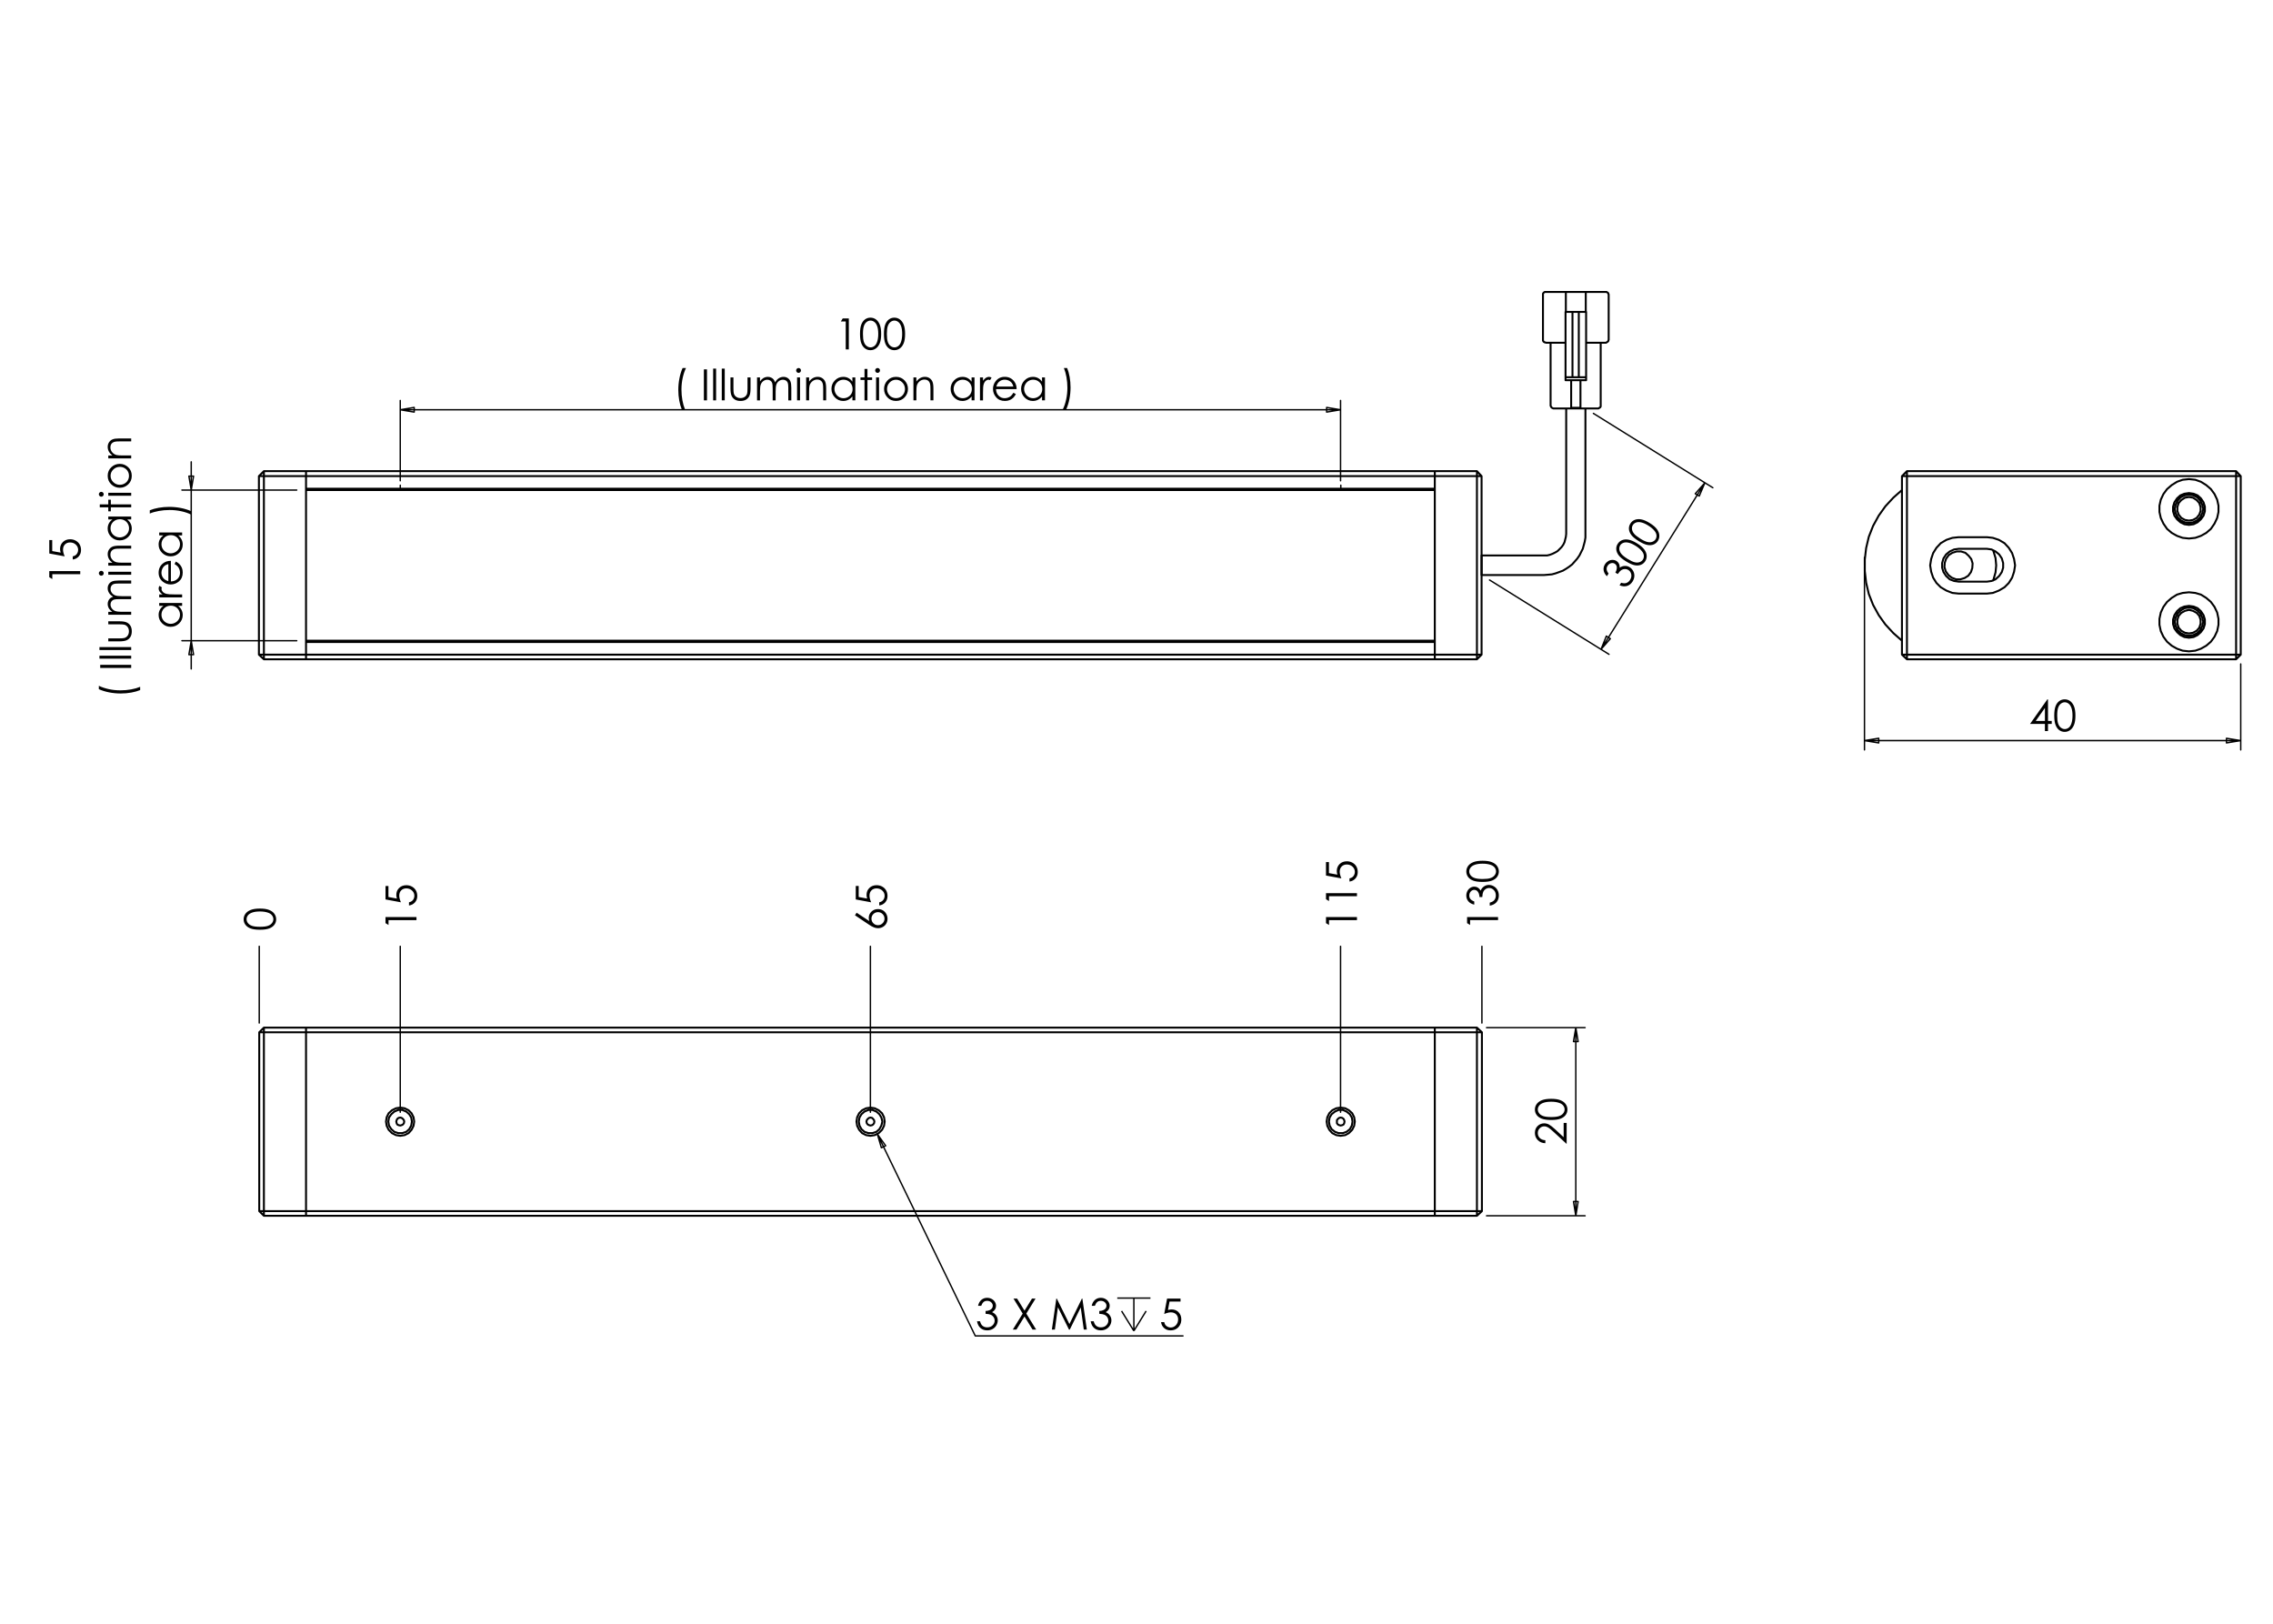 <?xml version="1.0" encoding="utf-8"?>
<!-- Generator: Adobe Illustrator 16.0.0, SVG Export Plug-In . SVG Version: 6.00 Build 0)  -->
<!DOCTYPE svg PUBLIC "-//W3C//DTD SVG 1.1//EN" "http://www.w3.org/Graphics/SVG/1.1/DTD/svg11.dtd">
<svg version="1.1" id="Ebene_1" xmlns="http://www.w3.org/2000/svg" xmlns:xlink="http://www.w3.org/1999/xlink" x="0px" y="0px"
	 width="198.43px" height="141.73px" viewBox="0 0 198.43 141.73" enable-background="new 0 0 198.43 141.73" xml:space="preserve">
<g>
	<path d="M13.899,52.632h2v0.253h-0.343c0.131,0.108,0.229,0.229,0.296,0.364c0.066,0.133,0.099,0.28,0.099,0.439
		c0,0.284-0.103,0.525-0.308,0.726c-0.206,0.2-0.455,0.3-0.75,0.3c-0.288,0-0.534-0.101-0.739-0.303
		c-0.205-0.203-0.307-0.447-0.307-0.731c0-0.164,0.035-0.312,0.105-0.445c0.069-0.133,0.174-0.25,0.314-0.351h-0.368V52.632z
		 M14.096,53.661c0,0.144,0.036,0.276,0.105,0.397c0.071,0.122,0.17,0.217,0.297,0.289c0.127,0.072,0.262,0.107,0.404,0.107
		c0.141,0,0.276-0.035,0.404-0.107c0.128-0.073,0.229-0.17,0.301-0.292c0.071-0.121,0.107-0.252,0.107-0.391
		c0-0.142-0.035-0.275-0.106-0.401c-0.071-0.126-0.167-0.223-0.288-0.291c-0.122-0.068-0.258-0.103-0.41-0.103
		c-0.231,0-0.425,0.077-0.581,0.229C14.174,53.251,14.096,53.438,14.096,53.661z"/>
	<path d="M13.899,52.15v-0.263h0.293c-0.116-0.078-0.202-0.162-0.259-0.249c-0.057-0.086-0.085-0.177-0.085-0.271
		c0-0.072,0.023-0.147,0.068-0.229l0.217,0.135c-0.023,0.054-0.035,0.099-0.035,0.135c0,0.086,0.035,0.168,0.106,0.249
		c0.07,0.081,0.18,0.141,0.328,0.183c0.114,0.032,0.344,0.047,0.691,0.047H15.9v0.263H13.899z"/>
	<path d="M15.236,49.235l0.114-0.217c0.14,0.071,0.253,0.153,0.338,0.246c0.086,0.095,0.151,0.199,0.196,0.315
		c0.045,0.117,0.067,0.249,0.067,0.396c0,0.327-0.106,0.582-0.32,0.766s-0.456,0.276-0.726,0.276c-0.253,0-0.479-0.078-0.678-0.233
		c-0.253-0.198-0.379-0.462-0.379-0.793c0-0.342,0.129-0.614,0.388-0.818c0.183-0.145,0.411-0.218,0.684-0.22v1.801
		c0.232-0.006,0.423-0.08,0.572-0.223c0.148-0.144,0.223-0.322,0.223-0.533c0-0.102-0.018-0.202-0.053-0.297
		c-0.036-0.097-0.083-0.179-0.142-0.247C15.461,49.388,15.367,49.314,15.236,49.235z M14.698,49.235
		c-0.137,0.034-0.248,0.085-0.329,0.151c-0.082,0.065-0.148,0.152-0.199,0.261c-0.05,0.107-0.076,0.221-0.076,0.34
		c0,0.196,0.063,0.365,0.19,0.506c0.092,0.104,0.23,0.181,0.414,0.234V49.235z"/>
	<path d="M13.899,46.479h2v0.253h-0.343c0.131,0.108,0.229,0.23,0.296,0.364c0.066,0.133,0.099,0.281,0.099,0.439
		c0,0.284-0.103,0.526-0.308,0.726c-0.206,0.201-0.455,0.301-0.75,0.301c-0.288,0-0.534-0.102-0.739-0.303
		c-0.205-0.203-0.307-0.446-0.307-0.73c0-0.164,0.035-0.313,0.105-0.445c0.069-0.133,0.174-0.25,0.314-0.352h-0.368V46.479z
		 M14.096,47.507c0,0.144,0.036,0.276,0.105,0.397c0.071,0.122,0.17,0.217,0.297,0.289c0.127,0.072,0.262,0.107,0.404,0.107
		c0.141,0,0.276-0.035,0.404-0.107c0.128-0.073,0.229-0.169,0.301-0.292c0.071-0.122,0.107-0.252,0.107-0.392
		c0-0.141-0.035-0.274-0.106-0.4c-0.071-0.126-0.167-0.223-0.288-0.292c-0.122-0.068-0.258-0.103-0.41-0.103
		c-0.231,0-0.425,0.077-0.581,0.229C14.174,47.097,14.096,47.285,14.096,47.507z"/>
	<path d="M16.683,44.618v0.298c-0.246-0.122-0.534-0.218-0.862-0.29c-0.329-0.072-0.668-0.108-1.017-0.108
		c-0.324,0-0.635,0.028-0.936,0.083c-0.3,0.054-0.564,0.129-0.792,0.225v-0.283c0.218-0.092,0.475-0.165,0.771-0.218
		c0.296-0.053,0.604-0.08,0.923-0.08c0.344,0,0.678,0.032,1.005,0.095C16.103,44.403,16.405,44.496,16.683,44.618z"/>
</g>
<g>
	<path d="M4.301,50.385v-0.532h2.705v0.268h-2.44v0.425L4.301,50.385z"/>
	<path d="M4.301,47.142h0.257v0.96l0.738,0.136c-0.035-0.118-0.052-0.223-0.052-0.317c0-0.247,0.083-0.45,0.248-0.609
		c0.165-0.16,0.376-0.241,0.634-0.241c0.177,0,0.34,0.042,0.488,0.124c0.148,0.083,0.262,0.193,0.341,0.333s0.118,0.303,0.118,0.487
		c0,0.219-0.066,0.404-0.201,0.555s-0.308,0.242-0.521,0.27v-0.277c0.104-0.021,0.189-0.057,0.254-0.106s0.117-0.116,0.157-0.198
		c0.04-0.083,0.06-0.169,0.06-0.26c0-0.178-0.067-0.331-0.202-0.458c-0.134-0.127-0.303-0.191-0.505-0.191
		c-0.182,0-0.33,0.058-0.444,0.173c-0.114,0.114-0.17,0.269-0.17,0.461c0,0.16,0.048,0.352,0.145,0.58l-1.344-0.25V47.142z"/>
</g>
<g>
	<path d="M8.629,60.161v-0.298c0.246,0.121,0.534,0.217,0.862,0.289c0.329,0.073,0.668,0.108,1.017,0.108
		c0.324,0,0.636-0.027,0.936-0.082c0.3-0.054,0.564-0.129,0.792-0.225v0.283c-0.218,0.09-0.475,0.163-0.77,0.217
		c-0.295,0.054-0.604,0.081-0.923,0.081c-0.345,0-0.68-0.032-1.007-0.095C9.209,60.375,8.907,60.283,8.629,60.161z"/>
	<path d="M8.748,58.304v-0.271h2.705v0.271H8.748z"/>
	<path d="M8.681,57.494v-0.257h2.772v0.257H8.681z"/>
	<path d="M8.681,56.741v-0.257h2.772v0.257H8.681z"/>
	<path d="M9.453,55.983v-0.258h0.934c0.228,0,0.385-0.012,0.471-0.036c0.123-0.037,0.219-0.107,0.291-0.211
		c0.071-0.104,0.106-0.228,0.106-0.37c0-0.144-0.035-0.267-0.104-0.366c-0.069-0.1-0.16-0.169-0.273-0.207
		c-0.077-0.026-0.24-0.039-0.491-0.039H9.453v-0.263h0.982c0.275,0,0.483,0.032,0.623,0.097c0.14,0.064,0.25,0.161,0.329,0.29
		c0.079,0.13,0.118,0.292,0.118,0.487c0,0.195-0.04,0.357-0.118,0.488c-0.079,0.13-0.189,0.227-0.331,0.292
		c-0.142,0.064-0.354,0.097-0.639,0.097H9.453z"/>
	<path d="M9.453,53.662v-0.257h0.346c-0.127-0.089-0.22-0.182-0.279-0.276c-0.078-0.131-0.118-0.268-0.118-0.41
		c0-0.098,0.019-0.189,0.057-0.277c0.038-0.087,0.088-0.158,0.151-0.213c0.063-0.055,0.154-0.103,0.271-0.144
		C9.724,52,9.605,51.893,9.524,51.765c-0.082-0.128-0.123-0.266-0.123-0.414c0-0.139,0.035-0.261,0.105-0.367
		c0.069-0.106,0.167-0.184,0.292-0.236c0.125-0.05,0.313-0.076,0.563-0.076h1.092v0.263h-1.092c-0.215,0-0.362,0.015-0.443,0.046
		c-0.08,0.031-0.145,0.083-0.194,0.157c-0.049,0.073-0.074,0.162-0.074,0.264c0,0.125,0.037,0.239,0.111,0.342
		c0.073,0.104,0.172,0.179,0.294,0.226c0.123,0.048,0.327,0.072,0.614,0.072h0.783v0.257h-1.024c-0.242,0-0.406,0.015-0.492,0.044
		c-0.086,0.031-0.156,0.083-0.208,0.158c-0.052,0.074-0.079,0.163-0.079,0.266c0,0.119,0.036,0.23,0.108,0.333
		c0.072,0.104,0.168,0.181,0.29,0.23s0.307,0.074,0.558,0.074h0.847v0.257H9.453z"/>
	<path d="M8.629,50.041c0-0.059,0.021-0.108,0.063-0.15c0.041-0.041,0.092-0.063,0.151-0.063c0.057,0,0.107,0.021,0.148,0.063
		c0.042,0.042,0.063,0.091,0.063,0.15c0,0.058-0.021,0.107-0.063,0.148C8.95,50.23,8.9,50.251,8.843,50.251
		c-0.059,0-0.11-0.021-0.151-0.063C8.65,50.147,8.629,50.098,8.629,50.041z M9.453,50.167v-0.257h2v0.257H9.453z"/>
	<path d="M9.453,49.377v-0.258h0.359c-0.137-0.103-0.24-0.217-0.308-0.342c-0.068-0.125-0.102-0.26-0.102-0.408
		c0-0.15,0.038-0.282,0.114-0.398c0.076-0.115,0.178-0.2,0.307-0.256c0.128-0.055,0.329-0.083,0.601-0.083h1.029v0.257h-0.954
		c-0.23,0-0.384,0.009-0.461,0.028c-0.132,0.031-0.232,0.087-0.299,0.172s-0.1,0.194-0.1,0.331c0,0.156,0.051,0.295,0.154,0.418
		c0.103,0.123,0.23,0.204,0.383,0.243c0.099,0.025,0.28,0.037,0.544,0.037h0.733v0.258H9.453z"/>
	<path d="M9.453,45.088h2v0.253H11.11c0.13,0.108,0.229,0.23,0.295,0.363c0.066,0.135,0.099,0.282,0.099,0.441
		c0,0.283-0.103,0.524-0.308,0.725c-0.206,0.2-0.455,0.3-0.75,0.3c-0.288,0-0.534-0.101-0.739-0.303
		c-0.205-0.203-0.307-0.446-0.307-0.729c0-0.165,0.035-0.313,0.105-0.447c0.069-0.132,0.174-0.249,0.314-0.35H9.453V45.088z
		 M9.649,46.117c0,0.143,0.035,0.275,0.105,0.396c0.071,0.122,0.169,0.218,0.297,0.29c0.127,0.071,0.262,0.107,0.404,0.107
		c0.141,0,0.276-0.037,0.404-0.108c0.128-0.072,0.229-0.17,0.3-0.292c0.071-0.121,0.107-0.252,0.107-0.392
		c0-0.141-0.035-0.273-0.106-0.4c-0.071-0.126-0.167-0.224-0.289-0.291c-0.121-0.068-0.257-0.103-0.409-0.103
		c-0.232,0-0.425,0.077-0.581,0.229C9.727,45.707,9.649,45.894,9.649,46.117z"/>
	<path d="M8.71,44.284v-0.257h0.743v-0.408h0.223v0.408h1.778v0.257H9.675v0.351H9.453v-0.351H8.71z"/>
	<path d="M8.629,43.145c0-0.059,0.021-0.108,0.063-0.15c0.041-0.041,0.092-0.063,0.151-0.063c0.057,0,0.107,0.021,0.148,0.063
		c0.042,0.042,0.063,0.091,0.063,0.15c0,0.058-0.021,0.107-0.063,0.148C8.95,43.334,8.9,43.355,8.843,43.355
		c-0.059,0-0.11-0.021-0.151-0.063C8.65,43.251,8.629,43.202,8.629,43.145z M9.453,43.271v-0.257h2v0.257H9.453z"/>
	<path d="M9.401,41.534c0-0.309,0.111-0.564,0.334-0.766c0.204-0.185,0.444-0.277,0.723-0.277c0.279,0,0.524,0.098,0.732,0.292
		c0.209,0.194,0.313,0.444,0.313,0.75c0,0.307-0.104,0.558-0.313,0.752c-0.208,0.195-0.453,0.292-0.732,0.292
		c-0.277,0-0.518-0.092-0.721-0.276C9.513,42.099,9.401,41.843,9.401,41.534z M9.653,41.534c0,0.215,0.079,0.398,0.237,0.552
		c0.158,0.154,0.35,0.231,0.574,0.231c0.145,0,0.28-0.035,0.405-0.105c0.125-0.071,0.222-0.165,0.289-0.284
		c0.068-0.121,0.102-0.251,0.102-0.394s-0.034-0.273-0.102-0.392c-0.067-0.119-0.164-0.215-0.289-0.284
		c-0.125-0.071-0.26-0.105-0.405-0.105c-0.224,0-0.416,0.077-0.574,0.231C9.732,41.138,9.653,41.322,9.653,41.534z"/>
	<path d="M9.453,40.016v-0.258h0.359c-0.137-0.103-0.24-0.217-0.308-0.342c-0.068-0.125-0.102-0.261-0.102-0.408
		c0-0.15,0.038-0.282,0.114-0.398c0.076-0.116,0.178-0.201,0.307-0.256c0.128-0.056,0.329-0.083,0.601-0.083h1.029v0.257h-0.954
		c-0.23,0-0.384,0.009-0.461,0.028c-0.132,0.031-0.232,0.087-0.299,0.172c-0.067,0.084-0.1,0.194-0.1,0.331
		c0,0.155,0.051,0.294,0.154,0.418c0.103,0.123,0.23,0.204,0.383,0.243c0.099,0.025,0.28,0.037,0.544,0.037h0.733v0.258H9.453z"/>
</g>
<g>
	<path d="M73.569,27.794h0.532v2.705h-0.269v-2.44h-0.425L73.569,27.794z"/>
	<path d="M75.079,29.147c0-0.356,0.038-0.631,0.115-0.827c0.077-0.194,0.185-0.342,0.325-0.443c0.14-0.1,0.296-0.149,0.469-0.149
		c0.175,0,0.334,0.049,0.476,0.151c0.142,0.101,0.254,0.253,0.337,0.455c0.083,0.203,0.124,0.474,0.124,0.814
		c0,0.339-0.041,0.611-0.122,0.811c-0.082,0.202-0.194,0.354-0.338,0.455c-0.143,0.103-0.303,0.154-0.478,0.154
		c-0.173,0-0.329-0.049-0.468-0.15c-0.138-0.099-0.247-0.246-0.325-0.443C75.118,29.778,75.079,29.502,75.079,29.147z
		 M75.334,29.152c0,0.305,0.027,0.536,0.082,0.693c0.054,0.157,0.135,0.276,0.242,0.356c0.106,0.082,0.219,0.122,0.338,0.122
		c0.12,0,0.232-0.039,0.336-0.118c0.104-0.08,0.183-0.198,0.237-0.357c0.067-0.192,0.102-0.424,0.102-0.695
		c0-0.272-0.03-0.495-0.09-0.668c-0.06-0.173-0.143-0.3-0.249-0.38c-0.106-0.082-0.218-0.122-0.336-0.122
		c-0.121,0-0.233,0.04-0.338,0.122c-0.105,0.08-0.186,0.198-0.241,0.354C75.362,28.614,75.334,28.845,75.334,29.152z"/>
	<path d="M77.166,29.147c0-0.356,0.039-0.631,0.115-0.827c0.077-0.194,0.185-0.342,0.325-0.443c0.14-0.1,0.296-0.149,0.469-0.149
		c0.175,0,0.334,0.049,0.477,0.151c0.142,0.101,0.254,0.253,0.337,0.455c0.083,0.203,0.124,0.474,0.124,0.814
		c0,0.339-0.041,0.611-0.122,0.811c-0.082,0.202-0.195,0.354-0.338,0.455c-0.143,0.103-0.303,0.154-0.478,0.154
		c-0.173,0-0.329-0.049-0.467-0.15c-0.138-0.099-0.247-0.246-0.325-0.443C77.205,29.778,77.166,29.502,77.166,29.147z
		 M77.422,29.152c0,0.305,0.027,0.536,0.082,0.693c0.054,0.157,0.135,0.276,0.242,0.356c0.106,0.082,0.219,0.122,0.338,0.122
		c0.12,0,0.232-0.039,0.336-0.118c0.104-0.08,0.183-0.198,0.237-0.357c0.067-0.192,0.102-0.424,0.102-0.695
		c0-0.272-0.03-0.495-0.09-0.668c-0.06-0.173-0.143-0.3-0.25-0.38c-0.106-0.082-0.218-0.122-0.335-0.122
		c-0.121,0-0.233,0.04-0.338,0.122c-0.105,0.08-0.186,0.198-0.241,0.354C77.449,28.614,77.422,28.845,77.422,29.152z"/>
</g>
<g>
	<path d="M59.589,32.123h0.298c-0.12,0.247-0.216,0.534-0.289,0.862c-0.073,0.329-0.108,0.668-0.108,1.017
		c0,0.324,0.027,0.635,0.082,0.936c0.054,0.301,0.13,0.565,0.225,0.793h-0.283c-0.091-0.219-0.163-0.475-0.217-0.771
		c-0.054-0.296-0.081-0.604-0.081-0.923c0-0.344,0.032-0.68,0.096-1.006C59.375,32.704,59.468,32.401,59.589,32.123z"/>
	<path d="M61.448,32.242h0.271v2.705h-0.271V32.242z"/>
	<path d="M62.257,32.175h0.257v2.772h-0.257V32.175z"/>
	<path d="M63.01,32.175h0.258v2.772H63.01V32.175z"/>
	<path d="M63.77,32.947h0.257v0.934c0,0.229,0.013,0.385,0.037,0.472c0.037,0.123,0.107,0.219,0.211,0.29
		c0.104,0.071,0.227,0.107,0.371,0.107c0.144,0,0.265-0.035,0.365-0.105c0.1-0.068,0.169-0.16,0.208-0.272
		c0.025-0.078,0.038-0.242,0.038-0.492v-0.934h0.263v0.982c0,0.276-0.032,0.483-0.096,0.624c-0.065,0.139-0.162,0.249-0.291,0.328
		c-0.13,0.079-0.292,0.119-0.486,0.119c-0.195,0-0.358-0.04-0.489-0.119c-0.13-0.079-0.228-0.19-0.292-0.331
		c-0.064-0.142-0.096-0.355-0.096-0.639V32.947z"/>
	<path d="M66.09,32.947h0.257v0.346c0.089-0.127,0.182-0.221,0.276-0.279c0.13-0.079,0.267-0.118,0.41-0.118
		c0.097,0,0.189,0.019,0.276,0.057c0.087,0.039,0.158,0.09,0.213,0.152c0.055,0.064,0.103,0.153,0.144,0.271
		c0.085-0.157,0.192-0.276,0.321-0.357c0.128-0.081,0.267-0.123,0.415-0.123c0.138,0,0.26,0.036,0.366,0.105
		c0.105,0.069,0.184,0.167,0.236,0.292c0.051,0.125,0.077,0.312,0.077,0.562v1.093h-0.263v-1.093c0-0.214-0.015-0.362-0.046-0.442
		c-0.03-0.08-0.083-0.145-0.156-0.193c-0.074-0.049-0.163-0.074-0.265-0.074c-0.124,0-0.238,0.037-0.342,0.111
		c-0.103,0.073-0.178,0.171-0.226,0.293c-0.047,0.123-0.071,0.328-0.071,0.614v0.784h-0.258v-1.024c0-0.242-0.015-0.405-0.044-0.492
		c-0.03-0.087-0.083-0.155-0.158-0.208c-0.075-0.052-0.163-0.078-0.266-0.078c-0.119,0-0.23,0.037-0.333,0.107
		c-0.104,0.072-0.18,0.168-0.23,0.29c-0.05,0.122-0.075,0.308-0.075,0.558v0.848H66.09V32.947z"/>
	<path d="M69.712,32.123c0.059,0,0.109,0.021,0.15,0.063c0.042,0.042,0.062,0.092,0.062,0.151c0,0.058-0.021,0.107-0.062,0.148
		c-0.042,0.042-0.092,0.063-0.15,0.063c-0.057,0-0.106-0.02-0.148-0.063c-0.041-0.041-0.062-0.091-0.062-0.148
		c0-0.059,0.021-0.109,0.062-0.151C69.606,32.145,69.655,32.123,69.712,32.123z M69.585,32.947h0.257v2h-0.257V32.947z"/>
	<path d="M70.377,32.947h0.257v0.358c0.103-0.138,0.217-0.24,0.342-0.308c0.125-0.068,0.261-0.103,0.408-0.103
		c0.15,0,0.283,0.038,0.398,0.114c0.116,0.076,0.201,0.178,0.256,0.307s0.083,0.33,0.083,0.601v1.03h-0.257v-0.955
		c0-0.229-0.01-0.384-0.029-0.46c-0.03-0.133-0.087-0.232-0.171-0.299c-0.085-0.066-0.195-0.101-0.332-0.101
		c-0.155,0-0.295,0.052-0.418,0.155c-0.124,0.104-0.205,0.231-0.244,0.383c-0.025,0.099-0.037,0.281-0.037,0.544v0.733h-0.257
		V32.947z"/>
	<path d="M74.667,32.947v2h-0.253v-0.344c-0.108,0.132-0.229,0.229-0.363,0.296c-0.134,0.067-0.281,0.1-0.44,0.1
		c-0.284,0-0.525-0.103-0.726-0.309c-0.2-0.205-0.3-0.455-0.3-0.748c0-0.289,0.101-0.535,0.303-0.739
		c0.202-0.205,0.445-0.308,0.729-0.308c0.165,0,0.313,0.036,0.446,0.105c0.132,0.069,0.249,0.174,0.35,0.315v-0.368H74.667z
		 M73.638,33.144c-0.144,0-0.275,0.035-0.397,0.104c-0.121,0.071-0.217,0.17-0.289,0.297c-0.071,0.127-0.107,0.261-0.107,0.404
		c0,0.14,0.036,0.274,0.108,0.404c0.072,0.129,0.169,0.229,0.291,0.3c0.122,0.072,0.252,0.107,0.392,0.107
		c0.141,0,0.274-0.035,0.4-0.106c0.126-0.071,0.223-0.167,0.291-0.289c0.068-0.121,0.102-0.257,0.102-0.409
		c0-0.231-0.076-0.425-0.229-0.58C74.048,33.222,73.861,33.144,73.638,33.144z"/>
	<path d="M75.47,32.203h0.257v0.744h0.408v0.222h-0.408v1.779H75.47v-1.779h-0.352v-0.222h0.352V32.203z"/>
	<path d="M76.61,32.123c0.059,0,0.108,0.021,0.15,0.063c0.041,0.042,0.062,0.092,0.062,0.151c0,0.058-0.021,0.107-0.062,0.148
		c-0.042,0.042-0.092,0.063-0.15,0.063c-0.057,0-0.106-0.02-0.148-0.063c-0.041-0.041-0.062-0.091-0.062-0.148
		c0-0.059,0.021-0.109,0.062-0.151C76.504,32.145,76.553,32.123,76.61,32.123z M76.482,32.947h0.258v2h-0.258V32.947z"/>
	<path d="M78.222,32.895c0.308,0,0.564,0.112,0.766,0.335c0.185,0.204,0.276,0.444,0.276,0.722c0,0.279-0.097,0.523-0.292,0.733
		c-0.195,0.208-0.445,0.313-0.751,0.313c-0.307,0-0.558-0.105-0.752-0.313c-0.195-0.21-0.292-0.454-0.292-0.733
		c0-0.277,0.093-0.517,0.276-0.72C77.656,33.007,77.912,32.895,78.222,32.895z M78.221,33.147c-0.214,0-0.398,0.079-0.552,0.237
		c-0.154,0.158-0.231,0.349-0.231,0.574c0,0.144,0.035,0.28,0.105,0.404c0.07,0.125,0.165,0.222,0.284,0.29
		c0.119,0.067,0.25,0.102,0.393,0.102s0.273-0.034,0.393-0.102c0.119-0.068,0.214-0.165,0.284-0.29
		c0.07-0.125,0.105-0.26,0.105-0.404c0-0.225-0.077-0.416-0.231-0.574C78.617,33.226,78.434,33.147,78.221,33.147z"/>
	<path d="M79.741,32.947h0.257v0.358c0.103-0.138,0.217-0.24,0.342-0.308c0.125-0.068,0.261-0.103,0.408-0.103
		c0.149,0,0.282,0.038,0.398,0.114c0.115,0.076,0.201,0.178,0.256,0.307c0.055,0.128,0.083,0.33,0.083,0.601v1.03h-0.257v-0.955
		c0-0.229-0.01-0.384-0.029-0.46c-0.03-0.133-0.087-0.232-0.171-0.299c-0.085-0.066-0.195-0.101-0.331-0.101
		c-0.156,0-0.295,0.052-0.418,0.155c-0.123,0.104-0.205,0.231-0.243,0.383c-0.025,0.099-0.037,0.281-0.037,0.544v0.733h-0.257
		V32.947z"/>
	<path d="M85.072,32.947v2h-0.253v-0.344c-0.108,0.132-0.229,0.229-0.363,0.296c-0.134,0.067-0.281,0.1-0.44,0.1
		c-0.284,0-0.525-0.103-0.726-0.309c-0.2-0.205-0.3-0.455-0.3-0.748c0-0.289,0.101-0.535,0.303-0.739
		c0.202-0.205,0.446-0.308,0.729-0.308c0.165,0,0.313,0.036,0.446,0.105c0.133,0.069,0.25,0.174,0.35,0.315v-0.368H85.072z
		 M84.043,33.144c-0.143,0-0.275,0.035-0.396,0.104c-0.122,0.071-0.218,0.17-0.29,0.297c-0.071,0.127-0.107,0.261-0.107,0.404
		c0,0.14,0.036,0.274,0.108,0.404c0.072,0.129,0.169,0.229,0.292,0.3c0.121,0.072,0.252,0.107,0.392,0.107
		c0.141,0,0.274-0.035,0.4-0.106c0.126-0.071,0.223-0.167,0.291-0.289c0.068-0.121,0.102-0.257,0.102-0.409
		c0-0.231-0.076-0.425-0.229-0.58C84.454,33.222,84.266,33.144,84.043,33.144z"/>
	<path d="M85.553,32.947h0.263v0.292c0.079-0.116,0.162-0.202,0.249-0.258c0.086-0.058,0.177-0.086,0.271-0.086
		c0.071,0,0.147,0.022,0.228,0.068L86.43,33.18c-0.054-0.023-0.099-0.035-0.136-0.035c-0.086,0-0.168,0.035-0.249,0.106
		c-0.08,0.071-0.14,0.18-0.182,0.328c-0.032,0.114-0.048,0.345-0.048,0.692v0.677h-0.263V32.947z"/>
	<path d="M88.467,34.284l0.217,0.114c-0.071,0.139-0.153,0.252-0.246,0.338c-0.093,0.084-0.198,0.151-0.315,0.195
		c-0.117,0.045-0.249,0.067-0.396,0.067c-0.326,0-0.582-0.107-0.765-0.322c-0.185-0.213-0.276-0.455-0.276-0.725
		c0-0.253,0.078-0.479,0.234-0.679c0.197-0.252,0.462-0.378,0.793-0.378c0.341,0,0.613,0.13,0.817,0.388
		c0.145,0.183,0.219,0.412,0.221,0.685h-1.8c0.004,0.232,0.079,0.422,0.222,0.57s0.321,0.223,0.532,0.223
		c0.102,0,0.201-0.018,0.297-0.053c0.096-0.036,0.178-0.083,0.246-0.141C88.316,34.509,88.389,34.415,88.467,34.284z M88.467,33.745
		c-0.034-0.138-0.084-0.248-0.149-0.329c-0.066-0.083-0.153-0.148-0.261-0.199c-0.108-0.051-0.222-0.075-0.341-0.075
		c-0.196,0-0.365,0.063-0.506,0.189c-0.103,0.092-0.181,0.23-0.234,0.414H88.467z"/>
	<path d="M91.223,32.947v2H90.97v-0.344c-0.108,0.132-0.229,0.229-0.363,0.296c-0.134,0.067-0.281,0.1-0.44,0.1
		c-0.284,0-0.525-0.103-0.726-0.309c-0.2-0.205-0.301-0.455-0.301-0.748c0-0.289,0.101-0.535,0.304-0.739
		c0.202-0.205,0.445-0.308,0.729-0.308c0.165,0,0.313,0.036,0.446,0.105c0.132,0.069,0.249,0.174,0.35,0.315v-0.368H91.223z
		 M90.194,33.144c-0.143,0-0.275,0.035-0.396,0.104c-0.121,0.071-0.217,0.17-0.289,0.297c-0.071,0.127-0.107,0.261-0.107,0.404
		c0,0.14,0.036,0.274,0.108,0.404c0.072,0.129,0.169,0.229,0.291,0.3c0.122,0.072,0.252,0.107,0.392,0.107
		c0.141,0,0.274-0.035,0.4-0.106c0.126-0.071,0.224-0.167,0.292-0.289c0.067-0.121,0.102-0.257,0.102-0.409
		c0-0.231-0.076-0.425-0.229-0.58C90.604,33.222,90.417,33.144,90.194,33.144z"/>
	<path d="M93.083,35.731h-0.298c0.122-0.247,0.218-0.534,0.29-0.863c0.072-0.329,0.108-0.667,0.108-1.017
		c0-0.323-0.028-0.635-0.082-0.936c-0.055-0.3-0.13-0.564-0.225-0.792h0.283c0.092,0.218,0.165,0.475,0.218,0.771
		c0.053,0.296,0.08,0.604,0.08,0.924c0,0.343-0.032,0.679-0.096,1.005C93.297,35.15,93.205,35.452,93.083,35.731z"/>
</g>
<g>
	<path d="M178.732,61.045h0.055v1.886h0.327v0.257h-0.327v0.629h-0.269v-0.629h-1.295L178.732,61.045z M178.519,62.931v-1.136
		l-0.802,1.136H178.519z"/>
	<path d="M179.334,62.465c0-0.356,0.039-0.632,0.116-0.827c0.076-0.195,0.185-0.342,0.323-0.443c0.141-0.1,0.298-0.15,0.47-0.15
		c0.176,0,0.335,0.05,0.476,0.151c0.143,0.102,0.256,0.253,0.339,0.455c0.082,0.203,0.124,0.474,0.124,0.814
		c0,0.339-0.041,0.61-0.123,0.811c-0.081,0.201-0.193,0.354-0.337,0.455c-0.144,0.103-0.303,0.155-0.479,0.155
		c-0.172,0-0.329-0.05-0.467-0.15c-0.14-0.099-0.246-0.246-0.324-0.443C179.373,63.096,179.334,62.82,179.334,62.465z M179.59,62.47
		c0,0.305,0.027,0.536,0.083,0.693c0.054,0.157,0.134,0.276,0.241,0.356c0.106,0.082,0.22,0.122,0.338,0.122
		c0.121,0,0.232-0.039,0.338-0.118c0.104-0.08,0.183-0.198,0.236-0.357c0.067-0.192,0.102-0.424,0.102-0.695
		c0-0.272-0.03-0.495-0.091-0.668c-0.06-0.173-0.143-0.3-0.249-0.381c-0.105-0.081-0.218-0.121-0.336-0.121
		c-0.12,0-0.232,0.04-0.338,0.121c-0.106,0.081-0.187,0.198-0.24,0.355C179.618,61.933,179.59,62.164,179.59,62.47z"/>
</g>
<g>
	<path d="M134.907,99.531v0.26c-0.266-0.007-0.485-0.097-0.657-0.268c-0.171-0.171-0.256-0.382-0.256-0.633
		c0-0.25,0.08-0.45,0.24-0.604s0.351-0.231,0.568-0.231c0.153,0,0.297,0.036,0.432,0.111c0.134,0.072,0.315,0.215,0.546,0.426
		l0.725,0.675v-1.248h0.262v1.837l-1.117-1.033c-0.225-0.21-0.391-0.347-0.499-0.409c-0.108-0.063-0.224-0.096-0.344-0.096
		c-0.152,0-0.283,0.057-0.393,0.171c-0.11,0.113-0.165,0.252-0.165,0.416c0,0.174,0.058,0.317,0.173,0.432
		S134.699,99.517,134.907,99.531z"/>
	<path d="M135.414,97.762c-0.355,0-0.632-0.039-0.827-0.116c-0.194-0.076-0.342-0.185-0.443-0.324
		c-0.1-0.14-0.149-0.297-0.149-0.469c0-0.176,0.05-0.335,0.151-0.477c0.101-0.143,0.253-0.255,0.454-0.338
		c0.203-0.082,0.475-0.124,0.814-0.124s0.611,0.04,0.812,0.123c0.201,0.081,0.354,0.193,0.455,0.337
		c0.103,0.144,0.154,0.303,0.154,0.479c0,0.172-0.05,0.329-0.15,0.467c-0.099,0.139-0.246,0.246-0.442,0.324
		C136.045,97.723,135.77,97.762,135.414,97.762z M135.419,97.506c0.306,0,0.536-0.027,0.693-0.083
		c0.156-0.054,0.275-0.134,0.355-0.241c0.082-0.106,0.122-0.22,0.122-0.339c0-0.12-0.039-0.231-0.118-0.337
		c-0.08-0.104-0.198-0.183-0.357-0.236c-0.191-0.067-0.424-0.102-0.695-0.102c-0.272,0-0.495,0.03-0.668,0.091
		c-0.174,0.06-0.301,0.143-0.381,0.248c-0.081,0.106-0.121,0.219-0.121,0.336c0,0.12,0.04,0.233,0.121,0.339
		c0.08,0.105,0.198,0.186,0.354,0.24C134.882,97.478,135.112,97.506,135.419,97.506z"/>
</g>
<g>
	<path d="M22.69,81.156c-0.356,0-0.632-0.039-0.827-0.116c-0.195-0.076-0.343-0.185-0.443-0.324
		c-0.101-0.14-0.151-0.297-0.151-0.469c0-0.176,0.051-0.335,0.151-0.477c0.102-0.143,0.253-0.255,0.456-0.338
		c0.202-0.082,0.474-0.124,0.814-0.124c0.339,0,0.61,0.04,0.811,0.123c0.201,0.081,0.353,0.193,0.455,0.337s0.153,0.303,0.153,0.479
		c0,0.172-0.05,0.329-0.149,0.467c-0.1,0.139-0.248,0.246-0.444,0.324C23.319,81.117,23.044,81.156,22.69,81.156z M22.695,80.9
		c0.305,0,0.536-0.027,0.692-0.083c0.157-0.054,0.275-0.134,0.356-0.241c0.082-0.106,0.122-0.22,0.122-0.339
		c0-0.12-0.04-0.231-0.119-0.337c-0.079-0.104-0.198-0.183-0.356-0.236c-0.193-0.067-0.424-0.102-0.695-0.102
		c-0.273,0-0.496,0.03-0.669,0.091c-0.174,0.06-0.3,0.143-0.381,0.248c-0.08,0.106-0.12,0.219-0.12,0.336
		c0,0.12,0.04,0.233,0.12,0.339c0.081,0.105,0.199,0.186,0.355,0.24C22.156,80.872,22.388,80.9,22.695,80.9z"/>
</g>
<g>
	<path d="M33.653,80.581v-0.532h2.705v0.268h-2.44v0.426L33.653,80.581z"/>
	<path d="M33.653,77.338h0.258v0.961l0.738,0.136c-0.035-0.118-0.052-0.223-0.052-0.317c0-0.246,0.082-0.45,0.247-0.609
		c0.165-0.16,0.376-0.24,0.634-0.24c0.177,0,0.34,0.041,0.488,0.124c0.148,0.082,0.262,0.193,0.341,0.333
		c0.079,0.141,0.119,0.303,0.119,0.487c0,0.219-0.067,0.404-0.201,0.555c-0.134,0.151-0.308,0.242-0.521,0.271V78.76
		c0.104-0.021,0.189-0.057,0.254-0.106c0.065-0.049,0.117-0.115,0.157-0.197c0.04-0.084,0.06-0.17,0.06-0.261
		c0-0.178-0.067-0.331-0.202-0.459c-0.134-0.127-0.303-0.19-0.505-0.19c-0.182,0-0.33,0.058-0.444,0.173
		c-0.114,0.114-0.17,0.269-0.17,0.461c0,0.16,0.048,0.353,0.145,0.58l-1.344-0.25V77.338z"/>
</g>
<g>
	<path d="M74.638,79.894l0.145-0.223l1.107,0.73c-0.033-0.098-0.049-0.189-0.049-0.275c0-0.215,0.077-0.397,0.232-0.547
		c0.155-0.15,0.346-0.226,0.573-0.226c0.156,0,0.297,0.037,0.422,0.108c0.125,0.073,0.226,0.176,0.3,0.309
		c0.074,0.134,0.111,0.277,0.111,0.431c0,0.148-0.036,0.286-0.107,0.414c-0.072,0.126-0.172,0.226-0.302,0.298
		c-0.13,0.073-0.27,0.109-0.418,0.109c-0.11,0-0.226-0.022-0.348-0.067s-0.269-0.125-0.44-0.24L74.638,79.894z M76.077,80.19
		c0,0.157,0.055,0.291,0.166,0.402c0.111,0.11,0.246,0.167,0.404,0.167c0.157,0,0.291-0.057,0.402-0.167
		c0.111-0.111,0.167-0.245,0.167-0.402c0-0.158-0.056-0.292-0.167-0.403c-0.111-0.11-0.245-0.166-0.402-0.166
		c-0.158,0-0.292,0.056-0.404,0.166C76.132,79.898,76.077,80.032,76.077,80.19z"/>
	<path d="M74.705,77.337h0.258v0.961l0.738,0.136c-0.035-0.118-0.052-0.224-0.052-0.317c0-0.246,0.083-0.45,0.247-0.609
		c0.165-0.16,0.376-0.24,0.634-0.24c0.177,0,0.34,0.041,0.488,0.123c0.149,0.083,0.262,0.193,0.341,0.334s0.119,0.303,0.119,0.486
		c0,0.22-0.067,0.404-0.201,0.556c-0.134,0.15-0.308,0.241-0.521,0.27v-0.276c0.104-0.021,0.189-0.057,0.254-0.106
		c0.065-0.05,0.118-0.115,0.158-0.198c0.039-0.083,0.059-0.169,0.059-0.26c0-0.179-0.067-0.332-0.202-0.459s-0.303-0.19-0.505-0.19
		c-0.182,0-0.33,0.058-0.444,0.173c-0.114,0.114-0.17,0.269-0.17,0.461c0,0.16,0.048,0.353,0.145,0.58l-1.344-0.25V77.337z"/>
</g>
<g>
	<path d="M115.758,80.581v-0.532h2.703v0.268h-2.439v0.426L115.758,80.581z"/>
	<path d="M115.758,78.493v-0.531h2.703v0.268h-2.439v0.425L115.758,78.493z"/>
	<path d="M115.758,75.251h0.257v0.961l0.737,0.135c-0.035-0.117-0.052-0.223-0.052-0.316c0-0.247,0.083-0.45,0.248-0.609
		c0.165-0.16,0.374-0.24,0.634-0.24c0.177,0,0.34,0.041,0.488,0.123c0.148,0.083,0.262,0.193,0.342,0.334
		c0.077,0.14,0.117,0.303,0.117,0.486c0,0.22-0.065,0.404-0.2,0.556c-0.134,0.15-0.309,0.241-0.521,0.27v-0.277
		c0.104-0.021,0.188-0.056,0.252-0.105c0.066-0.05,0.118-0.115,0.158-0.198c0.04-0.084,0.059-0.17,0.059-0.261
		c0-0.178-0.066-0.331-0.2-0.458c-0.137-0.127-0.304-0.191-0.507-0.191c-0.182,0-0.33,0.059-0.443,0.174
		c-0.113,0.114-0.172,0.269-0.172,0.461c0,0.16,0.05,0.353,0.146,0.579l-1.344-0.249V75.251z"/>
</g>
<g>
	<path d="M128.074,80.579v-0.531h2.705v0.268h-2.44v0.426L128.074,80.579z"/>
	<path d="M128.701,78.69v0.275c-0.223-0.05-0.395-0.146-0.516-0.289c-0.12-0.141-0.179-0.31-0.179-0.503
		c0-0.142,0.032-0.273,0.096-0.395c0.064-0.123,0.151-0.217,0.261-0.283c0.109-0.067,0.223-0.1,0.342-0.1
		c0.232,0,0.417,0.115,0.554,0.346c0.053-0.129,0.13-0.235,0.23-0.319c0.145-0.117,0.305-0.177,0.482-0.177
		c0.153,0,0.299,0.04,0.438,0.122c0.139,0.081,0.247,0.19,0.323,0.331c0.075,0.14,0.114,0.296,0.114,0.469
		c0,0.233-0.067,0.428-0.202,0.583c-0.134,0.156-0.331,0.258-0.592,0.306v-0.266c0.176-0.047,0.304-0.112,0.381-0.2
		c0.101-0.111,0.149-0.253,0.149-0.427c0-0.196-0.059-0.354-0.177-0.473c-0.117-0.118-0.255-0.179-0.413-0.179
		c-0.106,0-0.204,0.03-0.296,0.09s-0.161,0.139-0.209,0.239c-0.046,0.1-0.075,0.254-0.086,0.464h-0.247
		c0-0.123-0.022-0.236-0.066-0.338c-0.043-0.102-0.099-0.176-0.166-0.222s-0.142-0.069-0.221-0.069
		c-0.117,0-0.219,0.047-0.305,0.142c-0.086,0.093-0.129,0.212-0.129,0.355c0,0.115,0.032,0.217,0.098,0.302
		C128.434,78.56,128.544,78.631,128.701,78.69z"/>
	<path d="M129.427,76.982c-0.355,0-0.632-0.039-0.827-0.115c-0.194-0.077-0.342-0.186-0.443-0.324
		c-0.1-0.141-0.149-0.297-0.149-0.47c0-0.175,0.05-0.334,0.151-0.476c0.101-0.143,0.253-0.256,0.454-0.339
		c0.203-0.082,0.475-0.123,0.814-0.123s0.61,0.04,0.812,0.122c0.201,0.081,0.354,0.193,0.455,0.337
		c0.103,0.145,0.154,0.304,0.154,0.479c0,0.173-0.05,0.329-0.15,0.467c-0.099,0.14-0.246,0.247-0.442,0.324
		C130.058,76.943,129.782,76.982,129.427,76.982z M129.432,76.727c0.306,0,0.536-0.027,0.693-0.082
		c0.156-0.055,0.275-0.135,0.355-0.242c0.082-0.106,0.122-0.219,0.122-0.338c0-0.12-0.039-0.232-0.118-0.337
		c-0.08-0.104-0.198-0.184-0.357-0.237c-0.191-0.067-0.424-0.102-0.695-0.102c-0.272,0-0.495,0.031-0.668,0.091
		c-0.174,0.061-0.301,0.143-0.381,0.249c-0.081,0.105-0.121,0.218-0.121,0.336c0,0.12,0.04,0.233,0.121,0.338
		c0.08,0.106,0.198,0.187,0.354,0.24C128.895,76.698,129.125,76.727,129.432,76.727z"/>
</g>
<g>
	<path d="M85.659,113.981h-0.276c0.051-0.223,0.147-0.395,0.289-0.516c0.142-0.12,0.31-0.179,0.503-0.179
		c0.141,0,0.272,0.032,0.395,0.096c0.122,0.064,0.216,0.151,0.283,0.261c0.067,0.109,0.1,0.223,0.1,0.342
		c0,0.232-0.116,0.417-0.348,0.554c0.13,0.053,0.237,0.13,0.32,0.23c0.118,0.145,0.177,0.305,0.177,0.482
		c0,0.153-0.041,0.299-0.122,0.438c-0.081,0.139-0.191,0.247-0.331,0.323c-0.14,0.075-0.296,0.114-0.469,0.114
		c-0.232,0-0.427-0.067-0.583-0.202c-0.156-0.134-0.257-0.331-0.305-0.592h0.265c0.046,0.176,0.113,0.304,0.2,0.381
		c0.111,0.101,0.253,0.15,0.426,0.15c0.196,0,0.354-0.06,0.472-0.178c0.119-0.117,0.178-0.255,0.178-0.413
		c0-0.106-0.029-0.204-0.089-0.296s-0.139-0.161-0.239-0.209c-0.1-0.046-0.254-0.075-0.464-0.086v-0.247
		c0.124,0,0.236-0.022,0.338-0.066c0.102-0.043,0.175-0.099,0.221-0.166c0.046-0.067,0.069-0.142,0.069-0.221
		c0-0.117-0.047-0.219-0.141-0.305s-0.212-0.129-0.355-0.129c-0.117,0-0.217,0.032-0.301,0.098
		C85.79,113.714,85.718,113.824,85.659,113.981z"/>
	<path d="M88.476,113.354h0.316l0.647,1.053l0.651-1.053h0.312l-0.806,1.307l0.86,1.398h-0.316l-0.703-1.142l-0.704,1.142h-0.316
		l0.863-1.396L88.476,113.354z"/>
	<path d="M91.828,116.06l0.387-2.705h0.044l1.099,2.219l1.088-2.219h0.043l0.389,2.705h-0.265l-0.267-1.935l-0.956,1.935h-0.069
		l-0.967-1.95l-0.266,1.95H91.828z"/>
	<path d="M95.58,113.981h-0.276c0.051-0.223,0.147-0.395,0.289-0.516c0.142-0.12,0.31-0.179,0.504-0.179
		c0.141,0,0.272,0.032,0.394,0.096c0.122,0.064,0.216,0.151,0.283,0.261c0.067,0.109,0.101,0.223,0.101,0.342
		c0,0.232-0.116,0.417-0.348,0.554c0.13,0.053,0.237,0.13,0.32,0.23c0.118,0.145,0.177,0.305,0.177,0.482
		c0,0.153-0.041,0.299-0.122,0.438c-0.081,0.139-0.191,0.247-0.331,0.323c-0.14,0.075-0.296,0.114-0.469,0.114
		c-0.232,0-0.427-0.067-0.583-0.202c-0.156-0.134-0.257-0.331-0.305-0.592h0.265c0.046,0.176,0.113,0.304,0.2,0.381
		c0.111,0.101,0.253,0.15,0.426,0.15c0.196,0,0.354-0.06,0.473-0.178c0.118-0.117,0.178-0.255,0.178-0.413
		c0-0.106-0.029-0.204-0.089-0.296s-0.139-0.161-0.239-0.209c-0.1-0.046-0.254-0.075-0.464-0.086v-0.247
		c0.124,0,0.236-0.022,0.338-0.066c0.102-0.043,0.175-0.099,0.222-0.166c0.046-0.067,0.069-0.142,0.069-0.221
		c0-0.117-0.047-0.219-0.141-0.305s-0.212-0.129-0.355-0.129c-0.117,0-0.217,0.032-0.302,0.098
		C95.71,113.714,95.639,113.824,95.58,113.981z"/>
</g>
<path fill="none" stroke="#000000" stroke-width="0.122" stroke-miterlimit="10" d="M100.056,114.438l-1.071,1.737 M97.913,114.438
	l1.072,1.737 M98.985,113.308v2.868 M97.536,113.308h2.897"/>
<g>
	<path d="M103.058,113.355v0.258h-0.96l-0.136,0.737c0.118-0.034,0.223-0.051,0.317-0.051c0.246,0,0.45,0.081,0.609,0.246
		c0.16,0.165,0.24,0.376,0.24,0.634c0,0.179-0.041,0.341-0.124,0.489c-0.082,0.148-0.193,0.262-0.334,0.341
		c-0.14,0.079-0.303,0.119-0.486,0.119c-0.219,0-0.404-0.067-0.555-0.201c-0.151-0.135-0.242-0.309-0.271-0.521h0.277
		c0.021,0.104,0.057,0.188,0.105,0.254c0.05,0.064,0.116,0.117,0.198,0.156c0.084,0.04,0.17,0.061,0.261,0.061
		c0.178,0,0.331-0.067,0.458-0.202c0.128-0.136,0.191-0.303,0.191-0.506c0-0.183-0.058-0.329-0.173-0.444
		c-0.115-0.112-0.27-0.171-0.461-0.171c-0.161,0-0.353,0.049-0.58,0.146l0.25-1.345H103.058z"/>
</g>
<g>
	<path d="M140.426,50.065l-0.146,0.233c-0.162-0.16-0.259-0.333-0.285-0.517c-0.025-0.184,0.012-0.357,0.116-0.522
		c0.075-0.12,0.172-0.214,0.287-0.285c0.12-0.068,0.245-0.103,0.373-0.101c0.129,0,0.242,0.032,0.344,0.095
		c0.198,0.123,0.292,0.318,0.285,0.588c0.113-0.083,0.235-0.133,0.365-0.15c0.184-0.023,0.352,0.011,0.502,0.105
		c0.13,0.082,0.233,0.193,0.31,0.334c0.075,0.143,0.108,0.294,0.099,0.453c-0.01,0.158-0.062,0.312-0.151,0.458
		c-0.125,0.198-0.285,0.328-0.48,0.389c-0.195,0.062-0.417,0.044-0.662-0.054l0.139-0.224c0.175,0.053,0.318,0.063,0.429,0.031
		c0.145-0.042,0.262-0.137,0.354-0.283c0.104-0.166,0.137-0.331,0.099-0.495c-0.038-0.163-0.123-0.286-0.257-0.37
		c-0.09-0.056-0.188-0.083-0.297-0.081c-0.111,0.001-0.213,0.033-0.305,0.092c-0.092,0.061-0.197,0.177-0.318,0.349l-0.209-0.131
		c0.065-0.105,0.105-0.213,0.122-0.322c0.017-0.109,0.01-0.201-0.023-0.276c-0.033-0.075-0.085-0.134-0.151-0.175
		c-0.101-0.063-0.212-0.077-0.334-0.042c-0.123,0.034-0.22,0.112-0.297,0.234c-0.062,0.099-0.088,0.201-0.076,0.308
		C140.268,49.813,140.324,49.932,140.426,50.065z"/>
	<path d="M141.944,48.999c-0.302-0.188-0.517-0.367-0.642-0.535s-0.19-0.337-0.203-0.51c-0.012-0.171,0.028-0.33,0.121-0.476
		c0.094-0.148,0.219-0.258,0.379-0.325c0.163-0.066,0.352-0.083,0.566-0.046c0.214,0.038,0.466,0.146,0.756,0.327
		c0.288,0.179,0.498,0.357,0.623,0.533c0.129,0.176,0.197,0.351,0.209,0.527c0.01,0.176-0.03,0.338-0.122,0.487
		c-0.092,0.147-0.217,0.253-0.375,0.318c-0.158,0.064-0.339,0.079-0.547,0.04C142.5,49.299,142.246,49.186,141.944,48.999z
		 M142.085,48.785c0.258,0.16,0.47,0.259,0.632,0.297c0.16,0.036,0.305,0.031,0.43-0.018s0.219-0.123,0.28-0.223
		c0.063-0.103,0.09-0.218,0.078-0.349c-0.013-0.131-0.068-0.259-0.177-0.389c-0.128-0.16-0.307-0.311-0.535-0.454
		c-0.231-0.145-0.437-0.237-0.615-0.277c-0.18-0.041-0.333-0.038-0.455,0.01c-0.125,0.047-0.22,0.12-0.281,0.22
		c-0.063,0.103-0.089,0.219-0.077,0.351c0.014,0.132,0.07,0.263,0.174,0.393C141.643,48.477,141.824,48.623,142.085,48.785z"/>
	<path d="M143.05,47.227c-0.302-0.188-0.517-0.367-0.642-0.535c-0.125-0.167-0.193-0.337-0.205-0.509
		c-0.012-0.172,0.031-0.33,0.123-0.477c0.092-0.148,0.217-0.258,0.379-0.325c0.16-0.067,0.35-0.082,0.563-0.046
		c0.217,0.038,0.47,0.146,0.757,0.326c0.29,0.18,0.497,0.358,0.625,0.534c0.127,0.176,0.197,0.351,0.207,0.527
		c0.01,0.177-0.028,0.338-0.122,0.488c-0.093,0.146-0.218,0.252-0.375,0.317c-0.156,0.064-0.34,0.079-0.547,0.041
		C143.605,47.528,143.352,47.416,143.05,47.227z M143.188,47.013c0.26,0.163,0.469,0.26,0.632,0.297
		c0.16,0.037,0.304,0.032,0.429-0.017c0.125-0.047,0.22-0.123,0.283-0.223c0.063-0.103,0.09-0.218,0.078-0.349
		c-0.012-0.13-0.071-0.259-0.177-0.39c-0.128-0.158-0.307-0.31-0.538-0.453c-0.23-0.145-0.436-0.237-0.615-0.277
		c-0.179-0.041-0.33-0.038-0.455,0.01c-0.125,0.047-0.217,0.121-0.28,0.22c-0.063,0.103-0.09,0.219-0.075,0.351
		c0.012,0.132,0.07,0.263,0.175,0.393C142.748,46.705,142.93,46.851,143.188,47.013z"/>
</g>
<path fill="none" stroke="#000000" stroke-width="0.122" stroke-linecap="round" stroke-linejoin="round" stroke-miterlimit="10" d="
	M76.942,100.187l-0.347-1.188 M77.318,100.013l-0.376,0.174 M76.595,98.999l0.724,1.014 M85.139,116.609l-8.544-17.61
	 M103.271,116.609H85.139 M85.139,116.609h18.133 M103.271,116.609H85.139 M85.139,116.609h18.133 M103.271,116.609H85.139
	 M85.139,116.609h18.133"/>
<path fill="none" stroke="#000000" stroke-width="0.122" stroke-linecap="round" stroke-linejoin="round" stroke-miterlimit="10" d="
	M137.77,104.878l-0.203,1.247 M137.364,104.878h0.405 M137.566,106.125l-0.202-1.247 M137.364,90.918l0.202-1.216 M137.77,90.918
	h-0.405 M137.566,89.702l0.203,1.216 M137.566,89.702v16.423 M129.774,106.125h8.604 M129.774,89.702h8.604 M16.491,57.145
	l0.203-1.216 M16.897,57.145h-0.406 M16.694,55.928l0.203,1.216 M16.897,41.561l-0.203,1.216 M16.491,41.561h0.406 M16.694,42.777
	l-0.203-1.216 M16.694,55.928v2.462 M16.694,42.777v13.151 M16.694,42.777v-2.462 M25.905,55.928H15.883 M25.905,42.777H15.883"/>
<line fill="none" stroke="#000000" stroke-width="0.122" stroke-linecap="round" stroke-linejoin="round" stroke-miterlimit="10" stroke-dasharray="10.368,0.864,0.864,0.864" x1="34.945" y1="42.766" x2="34.945" y2="42.355"/>
<line fill="none" stroke="#000000" stroke-width="0.122" stroke-linecap="round" stroke-linejoin="round" stroke-miterlimit="10" stroke-dasharray="10.368,0.864,0.864,0.864" x1="117.051" y1="42.766" x2="117.051" y2="42.355"/>
<path fill="none" stroke="#000000" stroke-width="0.122" stroke-linecap="round" stroke-linejoin="round" stroke-miterlimit="10" d="
	M162.767,48.657v0.753 M115.813,35.565l1.217,0.203 M115.813,35.971v-0.405 M117.029,35.768l-1.217,0.203 M36.159,35.971
	l-1.216-0.203 M36.159,35.565v0.405 M34.942,35.768l1.216-0.203 M34.942,35.768h82.087 M117.029,41.966v-7.009 M34.942,41.966
	v-7.009"/>
<path fill="none" stroke="#000000" stroke-width="0.122" stroke-linecap="round" stroke-linejoin="round" stroke-miterlimit="10" d="
	M194.367,64.444l1.246,0.203 M194.367,64.849v-0.405 M195.613,64.646l-1.246,0.203 M164.011,64.849l-1.244-0.203 M164.011,64.444
	v0.405 M162.767,64.646l1.244-0.203 M162.767,64.646h32.847 M195.613,57.956v7.501 M162.767,49.468v15.989"/>
<path fill="none" stroke="#000000" stroke-width="0.122" stroke-linecap="round" stroke-linejoin="round" stroke-miterlimit="10" d="
	M129.369,89.297v-6.692 M117.029,97.087V82.604 M75.986,97.087V82.604 M34.942,97.087V82.604 M22.632,89.297v-6.692"/>
<path fill="none" stroke="#000000" stroke-width="0.122" stroke-linecap="round" stroke-linejoin="round" stroke-miterlimit="10" d="
	M140.579,55.754l-0.811,0.927 M140.231,55.523l0.348,0.231 M139.769,56.681l0.463-1.158 M147.994,43.097l0.84-0.956 M148.342,43.299
	l-0.348-0.203 M148.834,42.141l-0.492,1.159 M148.834,42.141l-9.065,14.541 M130.035,50.627l10.428,6.488 M139.102,36.086
	l10.428,6.488"/>
<path fill="none" stroke="#000000" stroke-width="0.17" stroke-linecap="round" stroke-linejoin="round" stroke-miterlimit="10" d="
	M26.716,57.55v-0.405 M125.256,57.145v0.405 M125.256,57.55h-98.54 M26.716,56.043v1.101 M125.256,56.043v1.101 M26.716,56.043
	h98.54 M26.716,57.145h98.54 M26.716,41.561v1.101 M125.256,41.561v1.101 M26.716,42.662h98.54 M26.716,41.561v-0.435
	 M125.256,41.126v0.435 M26.716,41.126h98.54 M125.256,41.561h-98.54 M26.716,57.145v0.405 M26.716,57.55h-3.679 M22.603,57.145
	l0.435,0.405 M23.038,57.145v0.405 M26.716,41.126v0.435 M23.038,41.126h3.679 M23.038,41.561v-0.435 M23.038,41.126l-0.435,0.435
	 M23.038,41.561h-0.435 M22.603,57.145V41.561 M23.038,57.145h-0.435 M26.716,42.777v-1.216 M26.716,57.145v-1.216 M23.038,41.561
	v15.583 M23.038,57.145h3.679 M26.716,41.561h-3.679 M128.935,57.55l0.405-0.405 M125.256,57.55v-0.405 M128.935,57.55h-3.679
	 M128.935,57.145v0.405 M129.34,41.561l-0.405-0.435 M125.256,41.561v-0.435 M128.935,41.561v-0.435 M125.256,41.126h3.679
	 M128.935,57.145h0.405 M129.34,41.561v15.583 M128.935,41.561h0.405 M125.256,55.928v1.216 M125.256,41.561v1.216 M128.935,57.145
	V41.561 M128.935,41.561h-3.679 M125.256,57.145h3.679 M26.716,42.777v0.666v0.753v0.812v0.897v0.956v0.985v0.985v1.014v1.014v0.985
	V52.8v0.897v0.811v0.754v0.666 M26.716,55.928h98.54 M125.256,42.777v0.666v0.753v0.812v0.897v0.956v0.985v0.985v1.014v1.014v0.985
	V52.8v0.897v0.811v0.754v0.666 M125.256,42.777h-98.54"/>
<path fill="none" stroke="#000000" stroke-width="0.17" stroke-linecap="round" stroke-linejoin="round" stroke-miterlimit="10" d="
	M191.095,43.385l-0.348,0.058l-0.318,0.204l-0.232,0.261l-0.115,0.348v0.348l0.115,0.318l0.232,0.29l0.318,0.173l0.348,0.058
	l0.348-0.058l0.318-0.173l0.231-0.29l0.116-0.318v-0.348l-0.116-0.348l-0.231-0.261l-0.318-0.204L191.095,43.385 M191.095,53.234
	l-0.348,0.087l-0.318,0.173l-0.232,0.262l-0.115,0.347v0.348l0.115,0.348l0.232,0.261l0.318,0.174l0.348,0.058l0.348-0.058
	l0.318-0.174l0.231-0.261l0.116-0.348v-0.348l-0.116-0.347l-0.231-0.262l-0.318-0.173L191.095,53.234 M191.095,53.031l-0.377,0.058
	l-0.348,0.203l-0.261,0.262l-0.174,0.347l-0.087,0.377l0.087,0.376L190.109,55l0.261,0.262l0.348,0.173l0.377,0.058l0.376-0.058
	l0.348-0.173L192.079,55l0.174-0.348l0.087-0.376l-0.087-0.377l-0.174-0.347l-0.261-0.262l-0.348-0.203L191.095,53.031
	 M191.095,43.183l-0.377,0.058l-0.348,0.175l-0.261,0.29l-0.174,0.348l-0.087,0.376l0.087,0.377l0.174,0.347l0.261,0.261
	l0.348,0.173l0.377,0.058l0.376-0.058l0.348-0.173l0.261-0.261l0.174-0.347l0.087-0.377l-0.087-0.376l-0.174-0.348l-0.261-0.29
	l-0.348-0.175L191.095,43.183 M173.454,47.904h-2.462 M173.454,50.772l0.405-0.058l0.348-0.145l0.318-0.29l0.232-0.347l0.115-0.377
	V49.15l-0.115-0.405l-0.232-0.348l-0.318-0.261l-0.348-0.174l-0.405-0.058 M170.992,50.772h2.462 M170.992,47.904l-0.405,0.058
	l-0.378,0.174l-0.317,0.261l-0.231,0.348l-0.116,0.405v0.405l0.116,0.377l0.231,0.347l0.317,0.29l0.378,0.145l0.405,0.058
	 M166.039,41.561l0.435-0.435 M166.039,41.561h0.435 M166.039,57.145V41.561 M166.039,57.145l0.435,0.405 M166.039,57.145h0.435
	 M191.095,43.038l-0.405,0.059l-0.348,0.144l-0.29,0.262l-0.232,0.348l-0.115,0.376v0.406l0.115,0.377l0.232,0.318l0.29,0.26
	l0.348,0.174l0.405,0.058l0.405-0.058l0.348-0.174l0.289-0.26l0.231-0.318l0.116-0.377v-0.406l-0.116-0.376l-0.231-0.348
	l-0.289-0.262l-0.348-0.144L191.095,43.038 M191.095,52.886l-0.405,0.058l-0.348,0.145l-0.29,0.26l-0.232,0.348l-0.115,0.377v0.405
	l0.115,0.376l0.232,0.319l0.29,0.261l0.348,0.173l0.405,0.059l0.405-0.059l0.348-0.173l0.289-0.261l0.231-0.319l0.116-0.376v-0.405
	l-0.116-0.377l-0.231-0.348l-0.289-0.26l-0.348-0.145L191.095,52.886 M166.474,41.126h28.734 M166.474,41.561v-0.435
	 M195.208,41.561h-28.734 M166.474,41.561v15.583 M191.095,51.699l-0.551,0.058l-0.492,0.145l-0.464,0.289l-0.405,0.348
	l-0.319,0.435l-0.23,0.493l-0.117,0.551v0.521l0.117,0.55l0.23,0.493l0.319,0.434l0.405,0.348l0.464,0.262l0.492,0.173l0.551,0.058
	l0.55-0.058l0.492-0.173l0.464-0.262l0.405-0.348l0.318-0.434l0.232-0.493l0.115-0.55v-0.521l-0.115-0.551l-0.232-0.493
	l-0.318-0.435l-0.405-0.348l-0.464-0.289l-0.492-0.145L191.095,51.699 M191.095,41.821l-0.551,0.058l-0.492,0.175l-0.464,0.29
	l-0.405,0.348l-0.319,0.434l-0.23,0.493l-0.117,0.521v0.55l0.117,0.522l0.23,0.492l0.319,0.464l0.405,0.348l0.464,0.26l0.492,0.173
	l0.551,0.058l0.55-0.058l0.492-0.173l0.464-0.26l0.405-0.348l0.318-0.464l0.232-0.492l0.115-0.522v-0.55l-0.115-0.521l-0.232-0.493
	l-0.318-0.434l-0.405-0.348l-0.464-0.29l-0.492-0.175L191.095,41.821 M170.992,46.891l-0.551,0.058l-0.521,0.174l-0.493,0.289
	l-0.377,0.405l-0.289,0.464l-0.174,0.521l-0.088,0.55l0.088,0.551l0.174,0.521l0.289,0.464l0.377,0.376l0.493,0.29l0.521,0.203
	l0.551,0.058 M173.454,46.891h-2.462 M173.454,51.815l0.521-0.058l0.521-0.203l0.493-0.29l0.376-0.376l0.29-0.464l0.173-0.521
	l0.087-0.551l-0.087-0.55l-0.173-0.521l-0.29-0.464l-0.376-0.405l-0.493-0.289l-0.521-0.174l-0.521-0.058 M170.992,51.815h2.462
	 M166.474,57.145h28.734 M166.474,57.55v-0.405 M195.208,57.55h-28.734 M195.613,41.561v15.583 M195.208,57.145V41.561
	 M195.208,41.561h0.405 M195.613,41.561l-0.405-0.435 M195.208,41.561v-0.435 M195.208,57.55v-0.405 M195.208,57.55l0.405-0.405
	 M195.208,57.145h0.405 M173.976,50.685l0.058-0.116l0.174-0.608l0.058-0.608 M174.265,49.353l-0.058-0.638l-0.174-0.579
	l-0.058-0.115 M166.039,42.777l-0.753,0.666l-0.695,0.753l-0.58,0.812l-0.492,0.897l-0.376,0.956l-0.232,0.985l-0.115,0.985v1.014
	l0.115,1.014l0.232,0.985l0.376,0.956l0.492,0.897l0.58,0.812l0.695,0.753l0.753,0.666 M171.86,48.512l-0.288-0.26l-0.378-0.116
	h-0.376l-0.377,0.116l-0.318,0.203l-0.231,0.318l-0.116,0.348l-0.029,0.377l0.117,0.376l0.23,0.319l0.29,0.231l0.376,0.145h0.377
	l0.376-0.115l0.319-0.203l0.231-0.318l0.116-0.348l0.028-0.406l-0.115-0.377L171.86,48.512 M173.976,50.685l0.058-0.116l0.174-0.608
	l0.058-0.608l-0.058-0.638l-0.174-0.579l-0.058-0.115"/>
<path fill="none" stroke="#000000" stroke-width="0.17" stroke-linecap="round" stroke-linejoin="round" stroke-miterlimit="10" d="
	M34.595,97.898l0.029,0.146l0.058,0.115l0.115,0.057l0.145,0.031l0.116-0.031l0.115-0.057l0.087-0.115l0.029-0.146l-0.029-0.116
	l-0.087-0.115l-0.115-0.087l-0.116-0.028l-0.145,0.028l-0.115,0.087l-0.058,0.115L34.595,97.898 M116.711,97.898v0.146l0.087,0.115
	l0.116,0.057l0.115,0.031l0.145-0.031l0.117-0.057l0.058-0.115l0.028-0.146l-0.028-0.116l-0.058-0.115l-0.117-0.087l-0.145-0.028
	l-0.115,0.028l-0.116,0.087l-0.087,0.115V97.898 M75.639,97.898l0.029,0.146l0.087,0.115l0.116,0.057l0.114,0.031l0.145-0.031
	l0.088-0.057l0.086-0.115l0.029-0.146l-0.029-0.116l-0.086-0.115L76.13,97.58l-0.145-0.028l-0.114,0.028l-0.116,0.087l-0.087,0.115
	L75.639,97.898 M116.016,97.898l0.058,0.349l0.175,0.318l0.29,0.23l0.318,0.115h0.377l0.318-0.115l0.29-0.23l0.173-0.318
	l0.058-0.349l-0.058-0.347l-0.173-0.29l-0.29-0.231l-0.318-0.146h-0.377l-0.318,0.146l-0.29,0.231l-0.175,0.29L116.016,97.898
	 M33.9,97.898l0.058,0.349l0.203,0.318l0.261,0.23l0.348,0.115h0.348l0.348-0.115l0.261-0.23l0.174-0.318l0.058-0.349l-0.058-0.347
	l-0.174-0.29l-0.261-0.231l-0.348-0.146h-0.348l-0.348,0.146l-0.261,0.231l-0.203,0.29L33.9,97.898 M74.973,97.898l0.059,0.349
	l0.173,0.318l0.261,0.23l0.348,0.115h0.348l0.347-0.115l0.261-0.23l0.173-0.318l0.087-0.349l-0.087-0.347l-0.173-0.29l-0.261-0.231
	l-0.347-0.146h-0.348l-0.348,0.146l-0.261,0.231l-0.173,0.29L74.973,97.898 M125.256,89.702v0.405 M26.716,90.107v-0.405
	 M26.716,89.702h98.54 M125.256,90.107v15.612 M33.697,97.898l0.058,0.377l0.174,0.347l0.29,0.289l0.348,0.175l0.376,0.059
	l0.376-0.059l0.348-0.175l0.261-0.289l0.174-0.347l0.058-0.377l-0.058-0.378l-0.174-0.346l-0.261-0.262l-0.348-0.173l-0.376-0.059
	l-0.376,0.059l-0.348,0.173l-0.29,0.262l-0.174,0.346L33.697,97.898 M74.77,97.898l0.058,0.377l0.174,0.347l0.261,0.289l0.348,0.175
	l0.375,0.059l0.378-0.059l0.346-0.175L77,98.622l0.175-0.347l0.058-0.377l-0.058-0.378L77,97.175l-0.29-0.262l-0.346-0.173
	l-0.378-0.059L75.61,96.74l-0.348,0.173l-0.261,0.262l-0.174,0.346L74.77,97.898 M115.813,97.898l0.059,0.377l0.174,0.347
	l0.261,0.289l0.348,0.175l0.376,0.059l0.406-0.059l0.318-0.175l0.29-0.289l0.173-0.347l0.059-0.377l-0.059-0.378l-0.173-0.346
	l-0.29-0.262l-0.318-0.173l-0.406-0.059l-0.376,0.059l-0.348,0.173l-0.261,0.262l-0.174,0.346L115.813,97.898 M125.256,90.107
	h-98.54 M26.716,90.107v15.612 M125.256,105.72v0.405 M26.716,105.72h98.54 M26.716,106.125v-0.405 M125.256,106.125h-98.54
	 M22.632,90.107l0.405-0.405 M26.716,89.702v0.405 M23.038,89.702h3.679 M23.038,90.107v-0.405 M26.716,105.72V90.107
	 M26.716,90.107h-3.679 M23.038,90.107v15.612 M22.632,90.107h0.405 M22.632,105.72V90.107 M23.038,106.125l-0.405-0.405
	 M22.632,105.72h0.405 M23.038,106.125v-0.405 M26.716,106.125h-3.679 M26.716,105.72v0.405 M23.038,105.72h3.679 M125.256,90.107
	v-0.405 M125.256,89.702h3.679 M128.935,89.702l0.435,0.405 M128.935,89.702v0.405 M125.256,90.107v15.612 M128.935,90.107h-3.679
	 M129.369,90.107h-0.435 M128.935,105.72V90.107 M129.369,90.107v15.612 M125.256,106.125v-0.405 M128.935,106.125h-3.679
	 M125.256,105.72h3.679 M129.369,105.72h-0.435 M128.935,105.72v0.405 M129.369,105.72l-0.435,0.405"/>
<path fill="none" stroke="#000000" stroke-width="0.17" stroke-linecap="round" stroke-linejoin="round" stroke-miterlimit="10" d="
	M136.696,25.484h1.739 M140.435,25.746v1.767 M134.699,27.513v-1.767 M129.34,50.193v-0.029v-0.028v-0.087v-0.087v-0.116V49.73
	v-0.145v-0.174v-0.145v-0.145v-0.173v-0.116v-0.117v-0.086v-0.087v-0.03v-0.028 M135.655,35.652h-0.059l-0.059-0.029l-0.058-0.029
	l-0.028-0.028l-0.029-0.03l-0.028-0.058l-0.029-0.058v-0.03 M139.738,35.391v0.03v0.058l-0.029,0.058l-0.028,0.03l-0.058,0.028
	l-0.029,0.029l-0.058,0.029h-0.058 M137.161,35.594v-0.028v-0.03v-0.028v-0.029V35.45V35.42v-0.03 M137.972,35.391v0.03v0.029v0.028
	v0.029v0.028v0.03v0.028 M137.972,35.594h-0.811 M139.479,35.652h-3.823 M137.161,35.391v-2.2 M137.972,33.19v2.2 M139.738,29.917
	v5.473 M135.365,35.391v-5.473 M138.436,27.223v-1.739 M140.174,25.484h-1.738 M140.174,29.917h-1.709 M136.696,25.484h-1.736
	 M136.696,25.484v1.739 M136.669,29.917h-1.709 M140.174,29.917h0.028l0.058-0.03l0.029-0.029l0.058-0.028l0.029-0.029l0.028-0.028
	v-0.058l0.03-0.03v-0.058 M140.435,25.746v3.881 M140.174,25.484h0.028h0.058l0.029,0.03l0.058,0.029l0.029,0.028l0.028,0.029v0.058
	l0.03,0.029v0.058 M134.96,25.484h-0.059h-0.058l-0.029,0.03l-0.058,0.029l-0.029,0.058l-0.028,0.028v0.059v0.058 M134.699,29.627
	v-3.881 M134.96,29.917l-0.059-0.03h-0.058l-0.029-0.029l-0.058-0.028l-0.029-0.058l-0.028-0.03v-0.058v-0.058 M137.276,27.223
	h0.551 M136.669,32.93v-5.707 M137.276,32.93v-5.707 M136.669,27.223h0.607 M138.465,27.223v5.707 M137.827,27.223h0.638
	 M137.827,27.223v5.707 M138.465,32.93v0.261 M136.669,33.19V32.93 M136.669,32.93h1.796 M138.465,33.19h-1.796 M134.814,48.484
	h-5.475 M129.34,50.193h5.475 M134.814,50.193l0.348-0.029l0.318-0.028l0.319-0.087l0.318-0.115l0.318-0.117l0.29-0.173l0.26-0.174
	l0.261-0.203l0.232-0.261l0.202-0.231l0.203-0.29l0.145-0.29l0.146-0.29l0.087-0.318l0.086-0.318l0.059-0.348v-0.319
	 M136.727,46.601l-0.03,0.262l-0.058,0.231l-0.058,0.232l-0.115,0.231l-0.146,0.203l-0.173,0.174l-0.175,0.173l-0.202,0.117
	l-0.232,0.115l-0.23,0.087l-0.232,0.058h-0.261 M138.406,46.601V35.652 M136.727,35.652v10.948"/>
</svg>
